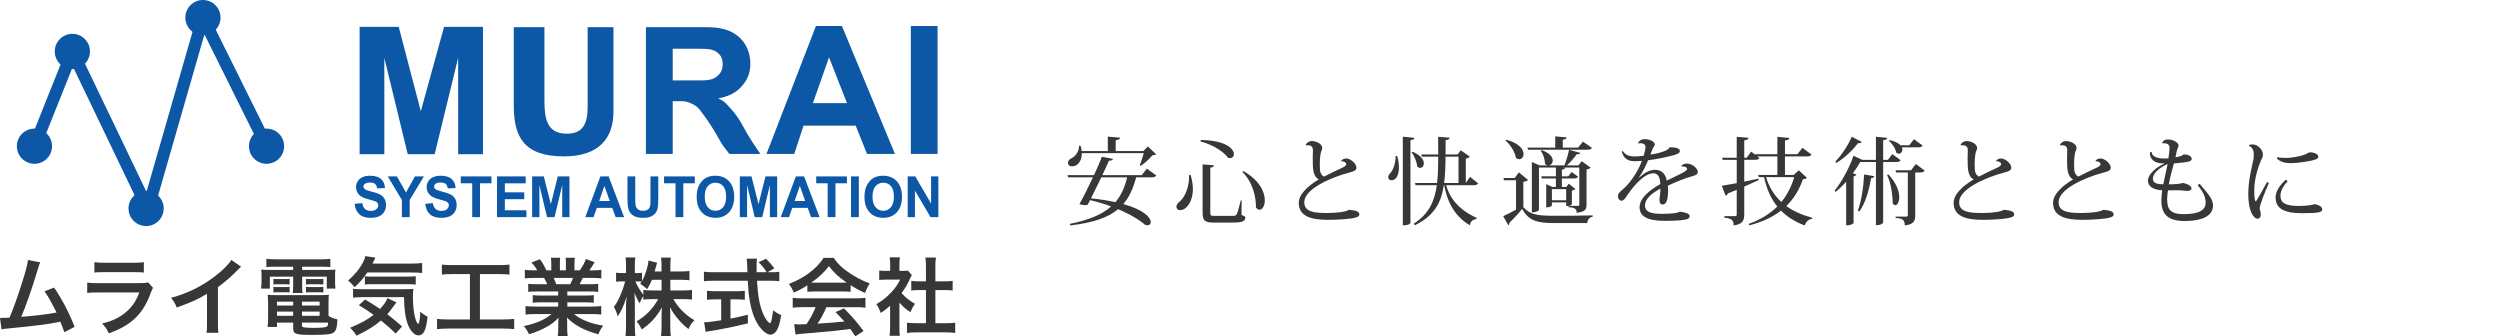 <?xml version="1.0" encoding="UTF-8"?>
<svg id="_レイヤー_1" xmlns="http://www.w3.org/2000/svg" width="138.725mm" height="18.664mm" version="1.1" viewBox="0 0 393.236 52.906">
  <!-- Generator: Adobe Illustrator 29.5.1, SVG Export Plug-In . SVG Version: 2.1.0 Build 141)  -->
  <g>
    <path d="M180.389,26.529l1.481,1.063c-.12.209-.299.299-.718.299h-2.44c-.463,1.736-1.077,3.113-2.02,4.206,3.278.913,4.325,2.155,4.325,2.844,0,.299-.21.493-.539.493-.105,0-.239-.03-.374-.075-.823-.733-2.304-1.646-4.235-2.454-1.587,1.333-3.937,2.126-7.513,2.56l-.075-.255c2.964-.599,5.044-1.436,6.495-2.739-1.003-.374-2.125-.719-3.308-.988l-.374.718c-.105.045-.255.075-.419.075-.255,0-.584-.059-.884-.194.554-.958,1.392-2.619,2.126-4.19h-3.907l-.09-.344h4.161c.539-1.153,1.003-2.23,1.227-2.888l1.751.328c-.044.194-.194.3-.613.284-.224.524-.614,1.347-1.048,2.275h6.196l.794-1.018h.002ZM179.282,25.975c.194-.449.464-1.272.629-1.885h-9.743c.014,1.243-.673,2.081-1.526,2.081-.449,0-.659-.269-.659-.553s.21-.539.494-.688c.628-.284,1.272-1.063,1.256-2.005h.239c.09.3.149.584.165.838h4.116v-2.275l1.916.165c-.015.224-.165.344-.673.404v1.706h4.341l.718-.734,1.287,1.227c-.105.121-.269.15-.569.165-.449.524-1.212,1.272-1.826,1.661l-.165-.105h0ZM173.235,27.891c-.539,1.122-1.138,2.335-1.632,3.308,1.481.149,2.753.359,3.846.598.884-1.033,1.467-2.305,1.841-3.907h-4.056,0Z" fill="#373737"/>
    <path d="M187.275,27.516c.255.838.359,1.587.359,2.23,0,1.991-1.018,3.308-2.006,3.308-.448,0-.583-.314-.583-.524,0-.255.149-.508.374-.704.883-.658,1.691-2.335,1.616-4.295l.239-.015h0ZM188.862,22.024c3.966.03,5.224,1.407,5.224,2.23,0,.359-.239.614-.599.614-.104,0-.209-.014-.329-.059-.584-.823-2.111-1.961-4.325-2.56l.03-.224h0ZM189.162,25.855l1.781.149c-.03.21-.12.3-.569.374v7.019c0,.508.059.554.628.554h2.964c.27,0,.435-.03.57-.255.134-.224.374-1.138.628-2.185h.135l-.015,2.305c.509.179.598.255.598.434,0,.508-.449.763-1.931.763h-2.964c-1.498,0-1.826-.284-1.826-1.632v-7.528h0ZM195.567,26.902c2.575,1.467,3.382,3.323,3.382,4.594,0,.884-.39,1.498-.838,1.498-.179,0-.374-.105-.554-.345.03-1.497-.449-3.981-2.14-5.597l.149-.15h0Z" fill="#373737"/>
    <path d="M210.951,25.317c.12-.224.463-.39.807-.39.719,0,1.601.869,1.601,1.422,0,.479-.449.628-1.138.793-3.217.869-7.064,2.664-7.064,4.67,0,1.556,1.632,1.691,3.637,1.691,1.691,0,3.038-.224,3.397-.508.883.09,1.632.209,1.632.748,0,.374-.614.524-1.363.628-.734.09-2.005.21-3.607.21-2.844,0-4.565-.673-4.565-2.679,0-1.347,1.482-2.709,3.158-3.682-.958-.493-.958-1.661-.958-3.532,0-.135.03-.808.03-.958,0-.314,0-.884-.807-.884-.09,0-.194,0-.3.03l-.03-.09c.135-.344.554-.599.913-.599.868,0,1.691.509,1.691,1.107,0,.224-.209.524-.269.898-.09.509-.12,1.093-.12,1.647,0,.314.014.628.03.897.03.494.344.958.658,1.033.704-.374,1.916-.958,2.768-1.347.449-.194.704-.389.704-.628,0-.209-.344-.463-.748-.419l-.059-.059h0Z" fill="#373737"/>
    <path d="M219.773,24.553c.194.658.27,1.242.27,1.751,0,.734-.18,2.05-1.198,2.05-.3,0-.479-.194-.479-.479,0-.239.135-.479.344-.658.419-.464.853-1.632.808-2.679l.255.015h0ZM220.656,21.5l1.826.179c-.03.209-.165.314-.628.359v13.006c0,.045-.15.404-1.198.404v-13.949h0ZM222.183,23.864c1.347.57,1.781,1.302,1.781,1.826,0,.419-.284.719-.584.719-.165,0-.314-.075-.463-.239-.045-.688-.449-1.646-.884-2.215l.149-.09h0ZM231.223,27.816l1.273,1.018c-.121.209-.3.3-.704.3h-4.325c.479,1.766,1.781,3.786,4.804,5.134l-.031.179c-.583.09-.927.329-1.032.988-2.739-1.571-3.682-4.295-4.041-6.301h-.059c-.419,2.798-1.556,4.834-4.565,6.301l-.165-.255c2.35-1.512,3.263-3.443,3.622-6.046h-3.338l-.09-.345h3.473c.149-1.227.179-2.604.179-4.145h-2.56l-.105-.344h2.664c0-.869-.015-1.796-.015-2.784l1.812.135c-.03.209-.121.329-.629.39,0,.793-.014,1.541-.014,2.26h1.886l.509-.658,1.436,1.003c-.105.12-.329.239-.643.3v3.831l.658-.958.002-.003ZM227.377,24.643c-.015,1.542-.059,2.919-.224,4.145h2.26v-4.145h-2.036Z" fill="#373737"/>
    <path d="M240.348,28.309c-.105.121-.329.239-.734.3v3.981c1.063,1.183,2.2,1.347,4.865,1.347,1.781,0,4.175,0,6.046-.059v.209c-.524.105-.807.435-.868,1.003h-5.164c-2.798,0-4.026-.39-5.073-2.215-.569.704-1.452,1.661-2.005,2.185.03.194-.045.284-.179.359l-.794-1.422c.509-.209,1.273-.614,2.02-1.018v-4.624h-1.901l-.075-.359h1.767l.658-.883s1.436,1.197,1.436,1.197ZM236.907,21.964c2.081.569,2.739,1.556,2.739,2.26,0,.479-.299.823-.673.823-.179,0-.359-.075-.539-.239-.135-.928-.898-2.081-1.646-2.724l.12-.12h0ZM240.364,23.55l-.105-.328h4.37v-1.767l1.781.149c-.014.21-.149.3-.599.374v1.242h2.41l.763-.943,1.421.988c-.12.21-.284.284-.718.284h-9.324ZM250.197,26.379c-.09.104-.329.239-.643.284v5.522c0,.688-.149,1.138-1.556,1.287,0-.659-.374-.838-1.273-.884v-.194c-.059.015-.09.015-.374.015v-.569h-2.245v.479c0,.014-.149.299-.897.299v-3.651l.973.434h.554v-1.332h-2.215l-.09-.329h2.305v-1.391h-2.664v6.615c0,.03-.135.434-1.122.434v-7.917l1.228.539h3.892c.284-.718.584-1.721.734-2.454l1.767.479c-.059.165-.21.239-.554.209-.374.539-.973,1.228-1.556,1.767h1.811l.524-.673,1.407,1.033h-.002ZM242.504,23.609c1.302.479,1.736,1.122,1.736,1.632,0,.449-.344.778-.704.778-.179,0-.374-.09-.524-.284.014-.658-.284-1.512-.659-2.02l.15-.105h0ZM244.105,31.497h2.245v-1.751h-2.245v1.751ZM245.676,28.071v1.332h.704l.374-.509,1.048.838c-.105.104-.314.209-.554.255v2.155c-.03.045-.224.18-.479.239h1.407c.179,0,.239-.045.239-.21v-5.821h-2.604v.014l.359.015c-.015.179-.135.255-.494.314v1.048h1.003l.524-.688,1.018.734c-.121.209-.285.284-.673.284h-1.871,0Z" fill="#373737"/>
    <path d="M264.481,26.08c.135-.224.539-.359.838-.359.913,0,1.736.838,1.736,1.302s-.419.583-1.107.763c-.719.179-2.365.838-3.607,1.421.03.18.045.435.045.644,0,1.691-.329,2.319-.853,2.319-.314,0-.509-.239-.509-.688,0-.075,0-.165.015-.255.134-1.122.149-1.242.134-1.556-1.317.704-2.425,1.541-2.425,2.709,0,.913.898,1.256,2.605,1.256,1.377,0,2.604-.104,2.858-.344.973.12,1.557.329,1.557.688,0,.329-.165.479-.764.583-.658.135-2.245.18-3.067.18-2.993,0-4.041-.808-4.041-2.156,0-1.467,1.751-2.798,3.247-3.622,0-.105-.014-.21-.014-.315-.059-1.032-.524-1.391-1.077-1.391-1.287,0-2.859,1.632-4.116,3.488-.359.554-.584.823-.884.823-.269,0-.553-.269-.553-.734,0-.434.344-.688.807-1.093,1.242-1.062,2.484-3.053,2.948-4.444-.39.044-.853.059-1.122.059-.838,0-1.332-.284-1.571-.584-.179-.21-.39-.584-.464-.913l.149-.12c.374.569.898.853,1.841.869.345,0,1.033-.045,1.452-.12.194-.599.284-1.048.284-1.407,0-.39-.39-.554-.778-.554-.12,0-.239.015-.344.045l-.03-.015c.045-.314.449-.673,1.003-.673.868,0,1.616.404,1.616.808,0,.314-.224.404-.344.719-.105.269-.224.613-.344.897.135-.014,2.768-.389,3.009-1.152.897.014,1.631.12,1.631.628,0,.299-.479.479-.942.614-.928.269-2.813.658-4.056.807-.419,1.049-.988,2.05-1.436,2.679l.075.015c.988-.913,1.825-1.198,2.425-1.198.853,0,1.616.419,1.87,1.706,1.467-.734,3.188-1.452,3.188-1.811,0-.255-.269-.404-.583-.404-.075,0-.15.015-.224.03l-.075-.149-.002.003Z" fill="#373737"/>
    <path d="M282.939,26.783l1.272,1.183c-.105.135-.255.194-.614.21-.569,1.631-1.407,3.053-2.619,4.235,1.153.838,2.544,1.436,4.086,1.84l-.03.165c-.554.075-.958.449-1.167,1.048-1.482-.569-2.724-1.318-3.727-2.335-1.287,1.003-2.918,1.781-4.999,2.32l-.075-.239c1.856-.658,3.338-1.587,4.49-2.724-.973-1.197-1.661-2.709-2.081-4.624h-.823l-.105-.344h3.023v-2.918h-3.158l.329.255c-.12.209-.3.284-.719.284h-1.661v3.427c.719-.149,1.467-.299,2.23-.463l.045.209c-.599.284-1.347.629-2.275,1.033v4.386c0,.897-.209,1.556-1.676,1.721,0-.869-.329-1.093-1.452-1.212v-.239h1.661c.21,0,.284-.059.284-.269v-3.876c-.434.179-.898.374-1.391.569-.059.18-.194.314-.359.359l-.599-1.556c.493-.075,1.332-.224,2.35-.419v-3.667h-2.215l-.09-.329h2.304v-3.293l1.841.149c-.015.224-.105.345-.659.404v2.739h.39l.689-.973.673.524-.03-.105h3.488v-2.739l1.886.179c-.03.224-.194.329-.689.404v2.155h1.96l.778-1.003,1.436,1.048c-.12.209-.3.3-.719.3h-3.457v2.918h1.377l.793-.734h0ZM277.79,27.86c.479,1.616,1.318,2.903,2.41,3.907.927-1.122,1.587-2.44,2.02-3.907h-4.43Z" fill="#373737"/>
    <path d="M298.952,25.197c-.12.209-.284.284-.704.284h-2.035v9.504c0,.03-.15.435-1.138.435v-9.938h-2.29c-.045,0-.105-.015-.165-.015-.299.539-.704,1.153-1.167,1.781l.553.209c-.059.135-.194.239-.448.284v7.348c-.031.09-.509.359-.943.359h-.224v-6.87c-.509.584-1.077,1.138-1.676,1.616l-.15-.194c1.272-1.571,2.44-3.906,2.978-5.493l1.407.644h2.125v-3.637l1.781.165c-.03.209-.18.329-.643.374v3.098h.748l.689-.913,1.302.958h0ZM288.685,25.421c1.062-1.093,2.11-2.769,2.588-3.907l1.571.808c-.075.12-.149.194-.359.194-.059,0-.12,0-.209-.015-.749.988-2.035,2.29-3.427,3.128l-.164-.209h0ZM294.806,27.711c-.03.179-.135.284-.494.314-.344,2.035-.942,4.011-1.841,5.224l-.255-.121c.539-1.317.898-3.592,1.003-5.687,0,0,1.587.27,1.587.27ZM297.036,27.426c1.287,1.391,1.706,2.679,1.706,3.592,0,.764-.315,1.257-.629,1.257-.135,0-.269-.09-.39-.269-.03-1.078-.209-3.083-.897-4.475l.209-.105h0ZM302.409,22.892c-.121.209-.3.284-.704.284h-2.545c.06.12.075.239.075.344,0,.374-.255.659-.554.659-.134,0-.284-.059-.418-.18-.105-.628-.614-1.407-1.153-1.826l.12-.134c.883.179,1.407.493,1.705.807h1.392l.734-.958,1.347,1.003h.002ZM301.347,25.795l1.391,1.033c-.12.209-.299.299-.704.299h-.778v6.72c0,.869-.21,1.467-1.647,1.601,0-.869-.344-1.093-1.436-1.168v-.209h1.661c.194,0,.255-.059.255-.239v-6.705h-1.841l-.09-.344h2.439l.749-.988h0Z" fill="#373737"/>
    <path d="M313.958,25.317c.12-.224.464-.39.807-.39.719,0,1.601.869,1.601,1.422,0,.479-.449.628-1.138.793-3.218.869-7.064,2.664-7.064,4.67,0,1.556,1.632,1.691,3.637,1.691,1.691,0,3.038-.224,3.397-.508.883.09,1.632.209,1.632.748,0,.374-.614.524-1.363.628-.734.09-2.005.21-3.607.21-2.844,0-4.565-.673-4.565-2.679,0-1.347,1.482-2.709,3.158-3.682-.958-.493-.958-1.661-.958-3.532,0-.135.03-.808.03-.958,0-.314,0-.884-.807-.884-.09,0-.194,0-.3.03l-.03-.09c.135-.344.554-.599.913-.599.868,0,1.691.509,1.691,1.107,0,.224-.209.524-.269.898-.09.509-.12,1.093-.12,1.647,0,.314.014.628.03.897.03.494.344.958.658,1.033.704-.374,1.916-.958,2.768-1.347.449-.194.704-.389.704-.628,0-.209-.344-.463-.748-.419l-.059-.059h0Z" fill="#373737"/>
    <path d="M329.6,25.317c.12-.224.464-.39.807-.39.719,0,1.601.869,1.601,1.422,0,.479-.449.628-1.138.793-3.218.869-7.064,2.664-7.064,4.67,0,1.556,1.632,1.691,3.637,1.691,1.691,0,3.038-.224,3.397-.508.883.09,1.632.209,1.632.748,0,.374-.614.524-1.363.628-.734.09-2.005.21-3.607.21-2.844,0-4.565-.673-4.565-2.679,0-1.347,1.482-2.709,3.158-3.682-.958-.493-.958-1.661-.958-3.532,0-.135.03-.808.03-.958,0-.314,0-.884-.807-.884-.09,0-.194,0-.3.03l-.03-.09c.135-.344.554-.599.913-.599.868,0,1.691.509,1.691,1.107,0,.224-.209.524-.269.898-.09.509-.12,1.093-.12,1.647,0,.314.014.628.03.897.03.494.344.958.658,1.033.704-.374,1.916-.958,2.768-1.347.449-.194.704-.389.704-.628,0-.209-.344-.463-.748-.419l-.059-.059h0Z" fill="#373737"/>
    <path d="M345.985,28.909c1.212,1.481,2.111,2.319,2.111,3.412,0,1.272-1.048,2.439-4.49,2.439-2.695,0-3.638-1.138-3.638-3.247,0-.479.09-1.167.135-1.587-1.391-.059-2.245-.599-2.245-1.527,0-.958,1.302-2.139,2.649-2.679-.15,0-.18,0-.479-.03-1.003-.044-1.916-.539-1.856-1.736l.255-.059c.059.688.853,1.048,1.976,1.032.09,0,.569.015.673,0,.09-.569.179-1.212.179-1.691,0-.524-.39-.704-.853-.704-.09,0-.194,0-.284.015l-.03-.03c.149-.374.404-.584.928-.584.897,0,1.661.539,1.661.958,0,.224-.194.494-.284.853-.045.3-.135.673-.21.988.599-.075,1.077-.209,1.272-.434.763-.045,1.302.329,1.302.704,0,.165-.179.329-.553.434-.314.075-1.392.21-2.26.27-.27,1.003-.614,2.2-.808,3.293.853,0,2.005-.09,2.2-.239.778.165,1.377.494,1.377.884,0,.239-.314.389-.659.389-.059,0-.104,0-.164-.014-.509-.075-1.049-.09-1.632-.09-.39,0-.808.014-1.242.014-.06.374-.135.973-.135,1.347,0,1.632.493,2.395,2.633,2.395,2.56,0,3.427-.763,3.427-1.796,0-.928-.449-1.796-1.257-2.768l.3-.209.002-.002ZM340.956,25.795c-1.256.554-2.319,1.452-2.319,2.29.015.734.659.898,1.632.898.194-.958.479-2.29.689-3.188h0Z" fill="#373737"/>
    <path d="M356.89,28.774c-.748,1.691-1.436,3.457-1.452,3.981,0,.21.164.554.164.943,0,.524-.239.703-.464.703-.718,0-1.497-1.287-1.497-3.846,0-2.185.524-4.072.808-5.493.044-.209.059-.419.059-.628,0-.15-.015-.284-.015-.419-.03-.524-.434-1.018-.734-1.048l-.014-.105c.104-.12.328-.149.524-.149,1.033,0,1.677.988,1.677,1.587,0,.449-.18.658-.3.913-1.063,2.545-1.063,4.251-1.063,4.909,0,.778.075,1.302.18,1.541l.12-.03c.314-.479,1.212-2.066,1.706-2.993l.299.135h0ZM359.839,28.489c-.704.763-1.138,1.556-1.138,2.29,0,1.183.884,1.616,2.859,1.616,1.212,0,2.155-.149,2.499-.284.868.15,1.212.464,1.212.853,0,.463-.704.569-3.262.569-2.724,0-4.072-.733-4.072-2.484,0-.988.704-1.961,1.616-2.784l.284.224ZM358.222,24.718c.419.104,1.018.12,1.467.12.748,0,2.2-.255,2.918-.554.255-.104.569-.328.704-.328.704,0,1.347.284,1.347.704,0,.344-.524.479-1.107.613-1.063.224-2.44.39-3.189.39-.704,0-1.556-.09-2.215-.718l.075-.224h0Z" fill="#373737"/>
  </g>
  <g>
    <g>
      <g>
        <path d="M66.187,17.503l3.663-13.274h6.116v20.024h-3.904v-15.152l-3.692,15.152h-4.237l-3.681-15.152v15.152h-3.887V4.229h6.153l3.471,13.274h-.002Z" fill="#0d57a7"/>
        <path d="M85.636,15.862c0,2.792.395,5.164,3.498,5.164,2.509,0,3.3-1.471,3.3-4.233V4.274h4.061v13.269c0,4.263-2.343,7.055-7.79,7.055-6.339,0-7.889-3.122-7.889-7.955V4.274h4.82v11.588Z" fill="#0d57a7"/>
        <path d="M111.081,4.274c2.05,0,3.719.352,5.009,1.417,1.291,1.065,1.936,2.634,1.936,4.344,0,1.163-.321,2.177-.96,3.042s-1.631,1.963-4.115,2.407c.717.27,1.135.65,1.676,1.256s1.212,1.265,2.013,2.702c1.332,2.482,2.319,3.83,2.964,4.769h-4.878c-.503-.7-.909-1.074-1.311-1.793-1.207-2.179-2.092-3.467-2.654-4.224s-.921-1.295-1.441-1.613c-.521-.318-1.3-.658-1.976-.658h-1.53v8.287h-4.214V4.274h9.481ZM110.129,12.649c1.102,0,1.969-.078,2.599-.596.629-.518.944-1.045.944-1.945,0-.938-.311-1.458-.937-1.923-.624-.464-1.513-.515-2.668-.515h-4.251v4.978h4.313,0Z" fill="#0d57a7"/>
        <path d="M132.433,4.093l8.334,20.117h-4.393l-1.777-4.441h-8.207l-1.461,4.441h-4.366l7.78-20.117s4.09,0,4.09,0ZM127.859,16.221h5.368l-2.826-7.201-2.542,7.201Z" fill="#0d57a7"/>
        <path d="M147.474,4.093v20.117h-4.201V4.093h4.201Z" fill="#0d57a7"/>
      </g>
      <g>
        <path d="M55.782,32.067l1.195-.122c.072.422.218.732.437.93s.516.297.89.297c.395,0,.693-.088.894-.264s.301-.382.301-.618c0-.151-.042-.28-.127-.386-.084-.106-.231-.199-.442-.277-.144-.052-.471-.146-.983-.279-.658-.172-1.12-.383-1.385-.633-.373-.352-.56-.782-.56-1.288,0-.326.088-.631.263-.915.176-.284.428-.5.759-.648.33-.148.729-.223,1.196-.223.763,0,1.337.176,1.723.528s.588.822.607,1.41l-1.228.057c-.052-.329-.165-.565-.338-.71s-.432-.216-.777-.216c-.357,0-.636.077-.838.231-.13.099-.195.231-.195.397,0,.151.061.281.182.389.155.137.531.279,1.128.428s1.039.302,1.325.461.51.376.672.651c.162.275.243.615.243,1.02,0,.367-.097.71-.29,1.031-.194.32-.467.558-.821.714s-.795.234-1.323.234c-.769,0-1.359-.187-1.771-.561s-.658-.919-.738-1.635v-.003Z" fill="#0d57a7"/>
        <path d="M63.215,34.15v-2.694l-2.227-3.707h1.439l1.431,2.533,1.402-2.533h1.414l-2.235,3.716v2.685s-1.224,0-1.224,0Z" fill="#0d57a7"/>
        <path d="M66.887,32.067l1.194-.122c.072.422.218.732.438.93.22.198.516.297.889.297.395,0,.693-.088.894-.264s.301-.382.301-.618c0-.151-.042-.28-.126-.386-.085-.106-.232-.199-.442-.277-.143-.052-.471-.146-.983-.279-.658-.172-1.119-.383-1.385-.633-.373-.352-.559-.782-.559-1.288,0-.326.087-.631.263-.915.175-.284.428-.5.759-.648.33-.148.729-.223,1.196-.223.763,0,1.338.176,1.723.528.386.352.589.822.608,1.41l-1.228.057c-.052-.329-.165-.565-.338-.71s-.432-.216-.778-.216c-.357,0-.635.077-.838.231-.13.099-.195.231-.195.397,0,.151.061.281.183.389.155.137.531.279,1.128.428s1.039.302,1.325.461c.286.159.51.376.672.651s.243.615.243,1.02c0,.367-.097.71-.291,1.031-.193.32-.467.558-.821.714-.354.156-.795.234-1.323.234-.768,0-1.359-.187-1.771-.561s-.658-.919-.738-1.635v-.003Z" fill="#0d57a7"/>
        <path d="M74.275,34.15v-5.319h-1.804v-1.083h4.831v1.083h-1.8v5.319h-1.228,0Z" fill="#0d57a7"/>
        <path d="M78.18,34.15v-6.401h4.508v1.083h-3.28v1.419h3.053v1.079h-3.053v1.742h3.397v1.079h-4.625Z" fill="#0d57a7"/>
        <path d="M83.702,34.15v-6.401h1.837l1.103,4.367,1.091-4.367h1.842v6.401h-1.141v-5.039l-1.207,5.039h-1.182l-1.203-5.039v5.039h-1.141,0Z" fill="#0d57a7"/>
        <path d="M98.168,34.15h-1.335l-.531-1.454h-2.43l-.502,1.454h-1.302l2.368-6.401h1.298l2.434,6.401ZM95.908,31.618l-.838-2.375-.821,2.375h1.659Z" fill="#0d57a7"/>
        <path d="M98.696,27.749h1.227v3.467c0,.55.015.907.046,1.07.052.262.178.472.375.631s.468.238.811.238c.349,0,.611-.075.788-.225.177-.15.284-.334.32-.552s.054-.581.054-1.087v-3.541h1.227v3.362c0,.769-.033,1.312-.099,1.629-.067.317-.189.585-.367.803s-.417.392-.715.522-.689.194-1.169.194c-.581,0-1.021-.07-1.321-.212-.3-.141-.537-.325-.712-.55-.174-.226-.289-.462-.344-.71-.08-.367-.12-.908-.12-1.624v-3.415h0Z" fill="#0d57a7"/>
        <path d="M106.256,34.15v-5.319h-1.804v-1.083h4.831v1.083h-1.8v5.319h-1.228,0Z" fill="#0d57a7"/>
        <path d="M109.585,30.989c0-.652.092-1.199.278-1.642.138-.326.327-.619.566-.878s.501-.451.786-.576c.379-.169.816-.253,1.311-.253.896,0,1.612.293,2.15.878.538.585.806,1.399.806,2.441,0,1.033-.267,1.842-.8,2.426-.534.584-1.247.876-2.14.876-.904,0-1.623-.29-2.157-.871-.533-.581-.8-1.38-.8-2.399v-.002ZM110.85,30.945c0,.725.159,1.274.477,1.648s.722.561,1.211.561.891-.186,1.204-.557c.314-.371.471-.928.471-1.67,0-.734-.153-1.281-.458-1.642s-.711-.541-1.217-.541-.914.183-1.224.548-.465.916-.465,1.653h0Z" fill="#0d57a7"/>
        <path d="M116.37,34.15v-6.401h1.837l1.103,4.367,1.091-4.367h1.842v6.401h-1.141v-5.039l-1.207,5.039h-1.182l-1.203-5.039v5.039h-1.141,0Z" fill="#0d57a7"/>
        <path d="M128.911,34.15h-1.335l-.531-1.454h-2.43l-.502,1.454h-1.302l2.368-6.401h1.298l2.434,6.401ZM126.651,31.618l-.838-2.375-.821,2.375h1.659Z" fill="#0d57a7"/>
        <path d="M130.189,34.15v-5.319h-1.804v-1.083h4.831v1.083h-1.8v5.319h-1.228.001Z" fill="#0d57a7"/>
        <path d="M133.863,34.15v-6.401h1.227v6.401h-1.227Z" fill="#0d57a7"/>
        <path d="M135.977,30.989c0-.652.092-1.199.278-1.642.138-.326.327-.619.566-.878s.501-.451.786-.576c.379-.169.816-.253,1.311-.253.896,0,1.612.293,2.15.878.538.585.806,1.399.806,2.441,0,1.033-.267,1.842-.8,2.426-.534.584-1.247.876-2.14.876-.904,0-1.623-.29-2.157-.871-.533-.581-.8-1.38-.8-2.399v-.002ZM137.241,30.945c0,.725.159,1.274.477,1.648s.722.561,1.211.561.891-.186,1.204-.557c.314-.371.471-.928.471-1.67,0-.734-.153-1.281-.458-1.642s-.711-.541-1.217-.541-.914.183-1.224.548-.465.916-.465,1.653h0Z" fill="#0d57a7"/>
        <path d="M142.774,34.15v-6.401h1.194l2.488,4.275v-4.275h1.141v6.401h-1.232l-2.451-4.174v4.174h-1.141,0Z" fill="#0d57a7"/>
      </g>
    </g>
    <g>
      <circle cx="41.926" cy="22.996" r="2.768" fill="#0d57a7"/>
      <circle cx="31.921" cy="2.768" r="2.768" fill="#0d57a7"/>
      <circle cx="22.981" cy="32.79" r="2.768" fill="#0d57a7"/>
      <circle cx="11.379" cy="8.091" r="2.768" fill="#0d57a7"/>
      <circle cx="5.419" cy="22.996" r="2.768" fill="#0d57a7"/>
      <path d="M23.268,33.823c.027,0,.054,0,.08-.003.396-.033.731-.308.84-.69l7.971-27.726,9.089,18.306c.235.474.81.667,1.284.432s.667-.81.432-1.284L32.779,2.342c-.176-.354-.545-.568-.945-.528-.394.036-.725.309-.834.689l-7.958,27.678L12.243,7.677c-.164-.343-.521-.551-.896-.543-.38.013-.716.249-.857.602l-5.96,14.905c-.196.491.042,1.049.534,1.245.49.198,1.048-.042,1.245-.534l5.151-12.88,10.946,22.808c.16.334.497.544.863.544h0Z" fill="#0d57a7"/>
    </g>
  </g>
  <g>
    <path d="M6.335,41.272c-.147.294-.16.32-.347.96-1.014,3.335-1.787,5.549-2.641,7.604,2.094-.16,4.401-.44,5.548-.68-.147-.32-.307-.614-.627-1.214-.587-1.107-.827-1.494-1.267-2.121l1.507-.587c1.24,1.814,2.414,4.055,3.227,6.176l-1.614.84c-.115-.365-.329-.916-.64-1.654-.115.027-.275.062-.48.107-1.347.28-3.561.56-7.549.947-.747.067-.947.093-1.214.16L-.002,50.009h.347c.267,0,.587-.013,1.147-.04.707-1.681,1.24-3.188,1.934-5.376.627-1.961.88-2.908.974-3.695l1.934.373h.001Z" fill="#373737"/>
    <path d="M24.066,45.274c-.133.24-.213.427-.373.84-.693,1.961-1.707,3.442-3.094,4.509-.947.734-1.814,1.187-3.494,1.814-.293-.667-.453-.894-1.04-1.548,1.627-.413,2.681-.907,3.708-1.761.987-.827,1.56-1.641,2.147-3.122h-6.495c-.894,0-1.227.014-1.707.067v-1.627c.507.08.8.093,1.734.093h6.348c.827,0,1.094-.027,1.507-.12l.76.854h-.001ZM14.85,41.232c.44.08.72.093,1.56.093h4.654c.84,0,1.12-.014,1.56-.093v1.641c-.413-.053-.667-.067-1.534-.067h-4.708c-.867,0-1.12.013-1.534.067v-1.641h.002Z" fill="#373737"/>
    <path d="M37.92,41.953c-.227.2-.293.253-.493.467-1,1.041-2.001,1.908-3.147,2.748v5.696c0,.734.013,1.12.067,1.481h-1.867c.067-.387.08-.653.08-1.441v-4.696c-1.56.934-2.307,1.281-4.761,2.161-.28-.694-.427-.92-.893-1.521,2.641-.72,4.881-1.828,7.001-3.468,1.187-.92,2.094-1.841,2.481-2.495l1.534,1.067h-.002Z" fill="#373737"/>
    <path d="M43.3,41.953c-.587,0-.96.013-1.4.053v-1.294c.48.053.947.08,1.507.08h7.042c.6,0,1.053-.027,1.507-.08v1.294c-.44-.04-.773-.053-1.374-.053h-3.054v.507h3.574c.894,0,1.267-.013,1.654-.053-.054.334-.054.587-.054,1.094v.84c0,.467.013.694.067,1.054h-1.374v-1.881h-3.868v1.321c0,.64,0,.894.053,1.254h-1.534c.04-.387.067-.707.067-1.254v-1.321h-3.668v1.881h-1.387c.053-.36.08-.6.08-1.054v-.84c0-.48-.013-.747-.053-1.094.373.04.747.053,1.64.053h3.388v-.507h-2.814,0ZM51.675,49.703c.467.267.867.414,1.4.534-.04,1.161-.186,1.721-.533,2.014-.387.333-1.147.427-3.427.427-2.614,0-3.001-.133-3.001-1.027v-.907h-2.547v.68h-1.48c.053-.414.08-.84.08-1.32v-2.455c0-.507-.027-.88-.067-1.281.36.04.693.053,1.267.053h7.042c.6,0,.96-.013,1.32-.053-.04.36-.053.694-.053,1.294v2.041h0ZM43.007,43.86c.213.04.32.04.693.04h1.174c.293,0,.507-.013.68-.04v.894c-.213-.027-.36-.04-.68-.04h-1.174c-.32,0-.48.013-.693.04v-.894ZM43.007,45.114c.213.04.32.04.693.04h1.174c.307,0,.507-.013.68-.04v.894c-.187-.027-.347-.04-.68-.04h-1.174c-.333,0-.467.013-.693.04v-.894ZM43.567,47.449v.614h2.547v-.614h-2.547ZM43.567,49.01v.667h2.547v-.667h-2.547ZM47.501,48.062h2.774v-.614h-2.774v.614ZM47.501,49.677h2.774v-.667h-2.774v.667ZM47.501,51.224c0,.107.027.173.093.2.173.093.8.147,1.88.147.974,0,1.681-.067,1.894-.173.16-.08.214-.2.253-.654h-4.121v.48h0ZM48.128,43.86c.2.04.32.04.694.04h1.36c.306,0,.493-.013.68-.04v.894c-.227-.027-.36-.04-.68-.04h-1.36c-.32,0-.494.013-.694.04v-.894ZM48.128,45.114c.2.04.32.04.694.04h1.36c.306,0,.507-.013.68-.04v.894c-.2-.027-.347-.04-.68-.04h-1.36c-.334,0-.467.013-.694.04v-.894Z" fill="#373737"/>
    <path d="M57.776,42.86c-.587.88-1.174,1.561-1.988,2.321-.346-.44-.627-.72-1.04-1.041,1.133-1.001,1.867-1.921,2.414-3.015.173-.333.253-.56.293-.84l1.6.24c-.08.151-.236.463-.467.934h6.148c.76,0,1.227-.027,1.667-.093v1.574c-.44-.053-.96-.08-1.667-.08h-6.962.002ZM62.243,52.464c-.8-.774-1.4-1.32-2.321-2.054-1.027.88-1.934,1.454-3.854,2.401-.267-.467-.467-.72-1.001-1.254,1.814-.774,2.721-1.267,3.695-2.028-.814-.6-1.267-.894-2.321-1.521l.974-.894c.974.56,1.413.84,2.36,1.481.627-.667,1-1.214,1.161-1.708l1.427.68c-.133.147-.28.347-.573.747-.32.454-.534.734-.867,1.107.814.64,1.481,1.187,2.321,1.934l-1,1.107v.002ZM57.069,46.742c-.694,0-1.133.027-1.534.08v-1.401c.307.053.627.067,1.147.067h6.775c.88,0,1.161-.013,1.56-.053-.053.427-.067.774-.067,1.214,0,1.414.134,2.575.374,3.428.16.52.24.694.466.907.187-.253.28-.88.32-1.974.44.413.707.587,1.147.8-.213,2.094-.627,2.948-1.44,2.948-.6,0-1.281-.694-1.654-1.708-.413-1.094-.587-2.348-.613-4.309h-6.481ZM57.389,43.46c.174.027.6.053,1.001.053h5.588c.667,0,1.12-.027,1.413-.067v1.321c-.4-.053-.747-.067-1.413-.067h-5.321c-.547,0-.907.013-1.267.053v-1.294h-.001Z" fill="#373737"/>
    <path d="M71.222,43.113c-.734,0-1.2.027-1.72.08v-1.574c.467.053.92.08,1.734.08h7.175c.787,0,1.214-.027,1.721-.08v1.574c-.547-.053-.987-.08-1.707-.08h-2.935v7.137h3.575c.773,0,1.28-.027,1.814-.093v1.614c-.493-.067-1.094-.093-1.814-.093h-8.509c-.694,0-1.253.027-1.814.093v-1.614c.547.067,1.027.093,1.84.093h3.334v-7.137s-2.694,0-2.694,0Z" fill="#373737"/>
    <path d="M84.462,45.848c-.613,0-.96.013-1.374.067v-1.267c.373.04.72.053,1.374.053h1.614c-.2-.427-.347-.734-.493-.987h-1.44c-.653,0-1.16.027-1.587.067v-1.334c.414.053.84.08,1.521.08h.427c-.253-.467-.413-.68-.907-1.241l1.334-.507c.453.627.64.947,1.027,1.747h.76v-.947c0-.4-.027-.774-.066-1.041h1.454c-.027.24-.04.533-.04.987v1h.947v-1c0-.427-.013-.734-.04-.987h1.454c-.04.253-.067.614-.067,1.041v.947h.84c.467-.667.72-1.134.96-1.787l1.374.507c-.32.534-.533.867-.827,1.281h.373c.694,0,1.107-.027,1.507-.08v1.334c-.414-.04-.934-.067-1.587-.067h-1.334c-.253.534-.307.653-.493.987h1.547c.654,0,.987-.013,1.374-.053v1.267c-.414-.053-.747-.067-1.374-.067h-3.481v.64h2.787c.6,0,1-.013,1.374-.067v1.201c-.373-.053-.787-.067-1.374-.067h-2.787v.667h3.721c.761,0,1.227-.027,1.614-.08v1.334c-.493-.053-.987-.08-1.6-.08h-2.681c.453.387,1.053.747,1.813,1.067.854.36,1.547.547,2.774.761-.373.507-.533.8-.76,1.361-2.24-.614-3.748-1.427-4.948-2.641.04.507.04.627.04.947v.654c0,.56.027.974.093,1.347h-1.573c.053-.387.08-.827.08-1.361v-.64c0-.307,0-.36.04-.907-.627.64-1.121,1.027-1.921,1.467-.854.467-1.667.814-2.721,1.12-.213-.467-.466-.867-.813-1.281,1.947-.414,3.294-1,4.361-1.894h-2.481c-.627,0-1.107.027-1.614.08v-1.334c.427.053.88.08,1.6.08h3.534v-.667h-2.641c-.586,0-.987.013-1.36.067v-1.201c.373.053.761.067,1.36.067h2.641v-.64h-3.335ZM89.69,44.701c.2-.387.306-.627.44-.987h-3.041c.187.4.267.6.4.987h2.201Z" fill="#373737"/>
    <path d="M105.448,45.688h1.974c.613,0,1-.027,1.427-.08v1.507c-.44-.04-.867-.067-1.44-.067h-1.494c.787,1.401,1.934,2.535,3.321,3.322-.467.453-.641.707-.934,1.387-.56-.414-.974-.8-1.494-1.401-.694-.8-.974-1.201-1.427-2.041.04.454.053.934.053,1.321v1.681c0,.654.027,1.121.08,1.548h-1.534c.054-.44.08-.934.08-1.548v-1.587c0-.373.013-.854.054-1.374-.867,1.521-1.801,2.548-3.161,3.455-.334-.627-.534-.934-.827-1.267,1.427-.8,2.587-2.001,3.401-3.495h-.881c-.586,0-1.013.027-1.453.08v-.547c-.24.333-.4.64-.574,1.12-.347-.547-.56-.974-.814-1.667.027.44.054,1.174.054,1.761v3.415c0,.707.027,1.214.08,1.641h-1.547c.053-.44.08-.947.08-1.641v-2.868c0-.534.013-.881.093-1.721-.387,1.321-.787,2.241-1.4,3.148-.16-.627-.334-1.027-.613-1.481.667-.84,1.36-2.428,1.787-4.029h-.533c-.4,0-.654.013-.894.067v-1.441c.227.053.467.067.894.067h.667v-1.08c0-.694-.027-1.041-.08-1.374h1.533c-.04.347-.066.747-.066,1.374v1.08h.4c.334,0,.493-.013.72-.053v1.321c.533-.947.974-2.361,1.013-3.242l1.36.347c-.053.147-.093.293-.2.72-.08.307-.107.4-.174.654h1.08v-.92c0-.56-.027-.92-.08-1.267h1.547c-.053.334-.08.707-.08,1.267v.92h1.574c.654,0,1.04-.027,1.427-.08v1.467c-.387-.053-.827-.08-1.427-.08h-1.574v1.681h.002ZM102.541,44.007c-.253.614-.347.814-.747,1.481-.213-.223-.578-.512-1.093-.867.12-.16.16-.214.226-.32-.186-.027-.413-.04-.653-.04h-.334c.28.694.667,1.334,1.254,2.108v-.76c.427.053.813.08,1.453.08h1.414v-1.681h-1.52Z" fill="#373737"/>
    <path d="M121.289,42.82c.627,0,.96-.013,1.293-.08v1.494c-.373-.053-.893-.08-1.56-.08h-1.947c.12,2.321.413,3.909.933,5.136.253.587.521,1.041.8,1.321.133.133.267.24.306.24.16,0,.32-.64.493-2.028.56.4.787.533,1.267.747-.2,1.281-.427,2.028-.76,2.508-.253.36-.574.56-.92.56-.507,0-1.187-.507-1.773-1.294-.68-.947-1.187-2.295-1.481-4.015-.186-1.081-.213-1.321-.32-3.175h-5.335c-.587,0-1.067.027-1.56.08v-1.494c.414.053.907.08,1.56.08h5.281c-.027-.463-.04-.827-.04-1.094,0-.333-.04-.8-.08-1.041h1.614c-.04.334-.054.694-.054,1.081,0,.227,0,.614.013,1.054h1.574c-.373-.6-.68-.974-1.267-1.574l1.16-.547c.574.574.734.747,1.32,1.507l-1.08.614h.563ZM112.553,47.088c-.507,0-.974.027-1.347.067v-1.414c.334.04.787.067,1.374.067h3.228c.587,0,1.013-.027,1.347-.067v1.414c-.387-.04-.827-.067-1.334-.067h-.92v3.028c.934-.187,1.454-.294,2.734-.614v1.361c-2.254.547-4.361.974-6.148,1.241-.12.027-.267.053-.493.093l-.24-1.507c.56,0,1.187-.08,2.681-.307v-3.295h-.882Z" fill="#373737"/>
    <path d="M126.997,44.874c-.827.534-1.2.734-2.134,1.147-.227-.534-.44-.907-.774-1.361,1.44-.574,2.334-1.067,3.348-1.854.88-.68,1.56-1.387,2.107-2.241h1.587c.707.987,1.24,1.507,2.254,2.214,1.134.801,2.214,1.361,3.428,1.801-.374.574-.547.947-.734,1.494-.84-.36-1.347-.627-2.28-1.214v1.041c-.347-.04-.694-.053-1.2-.053h-4.455c-.387,0-.787.013-1.147.053,0,0,0-1.027,0-1.027ZM126.263,48.316c-.68,0-1.133.027-1.574.08v-1.548c.44.053.947.08,1.574.08h8.309c.654,0,1.12-.027,1.56-.08v1.548c-.44-.053-.893-.08-1.56-.08h-4.587c-.414.974-.827,1.761-1.387,2.588,1.573-.089,2.983-.201,4.228-.334-.427-.467-.654-.707-1.401-1.481l1.32-.587c1.427,1.441,2.001,2.108,3.081,3.562l-1.28.84c-.44-.653-.574-.84-.8-1.161-1.107.147-1.907.24-2.4.294-1.32.12-3.961.36-4.494.4-.747.053-1.414.12-1.72.187l-.214-1.628c.36.027.587.04.773.04.093,0,.493-.013,1.174-.053.653-.987,1.067-1.761,1.427-2.668h-2.029ZM132.585,44.461c.214,0,.334,0,.587-.013-1.227-.84-1.988-1.534-2.787-2.588-.707.947-1.534,1.721-2.774,2.588.227.013.307.013.547.013h4.428,0Z" fill="#373737"/>
    <path d="M141.474,51.464c0,.627.013.961.066,1.361h-1.614c.067-.4.08-.76.08-1.387v-3.348c-.52.48-.8.694-1.48,1.134-.16-.507-.4-.987-.68-1.387.934-.533,1.574-1.041,2.294-1.801.627-.654,1.013-1.201,1.454-2.054h-2.174c-.48,0-.76.013-1.12.053v-1.481c.334.04.613.053,1.053.053h.667v-1.121c0-.347-.027-.707-.08-1.014h1.614c-.053.307-.08.6-.08,1.041v1.094h.547c.414,0,.6-.014.774-.04l.64.694c-.12.2-.2.334-.294.56-.44.961-.693,1.401-1.333,2.281.627.707,1.24,1.187,2.12,1.694-.32.427-.52.8-.734,1.307-.694-.453-1.147-.84-1.72-1.507v3.869h0ZM147.128,50.837h1.6c.667,0,1.107-.027,1.521-.08v1.614c-.467-.067-.987-.093-1.521-.093h-4.561c-.533,0-1.04.027-1.507.093v-1.614c.427.053.893.08,1.533.08h1.454v-5.216h-1c-.454,0-.88.027-1.307.067v-1.507c.387.053.734.067,1.307.067h1v-2.348c0-.547-.027-.867-.093-1.387h1.667c-.08.534-.093.814-.093,1.387v2.348h1.414c.6,0,.933-.014,1.307-.067v1.507c-.427-.04-.84-.067-1.307-.067h-1.414v5.216Z" fill="#373737"/>
  </g>
</svg>